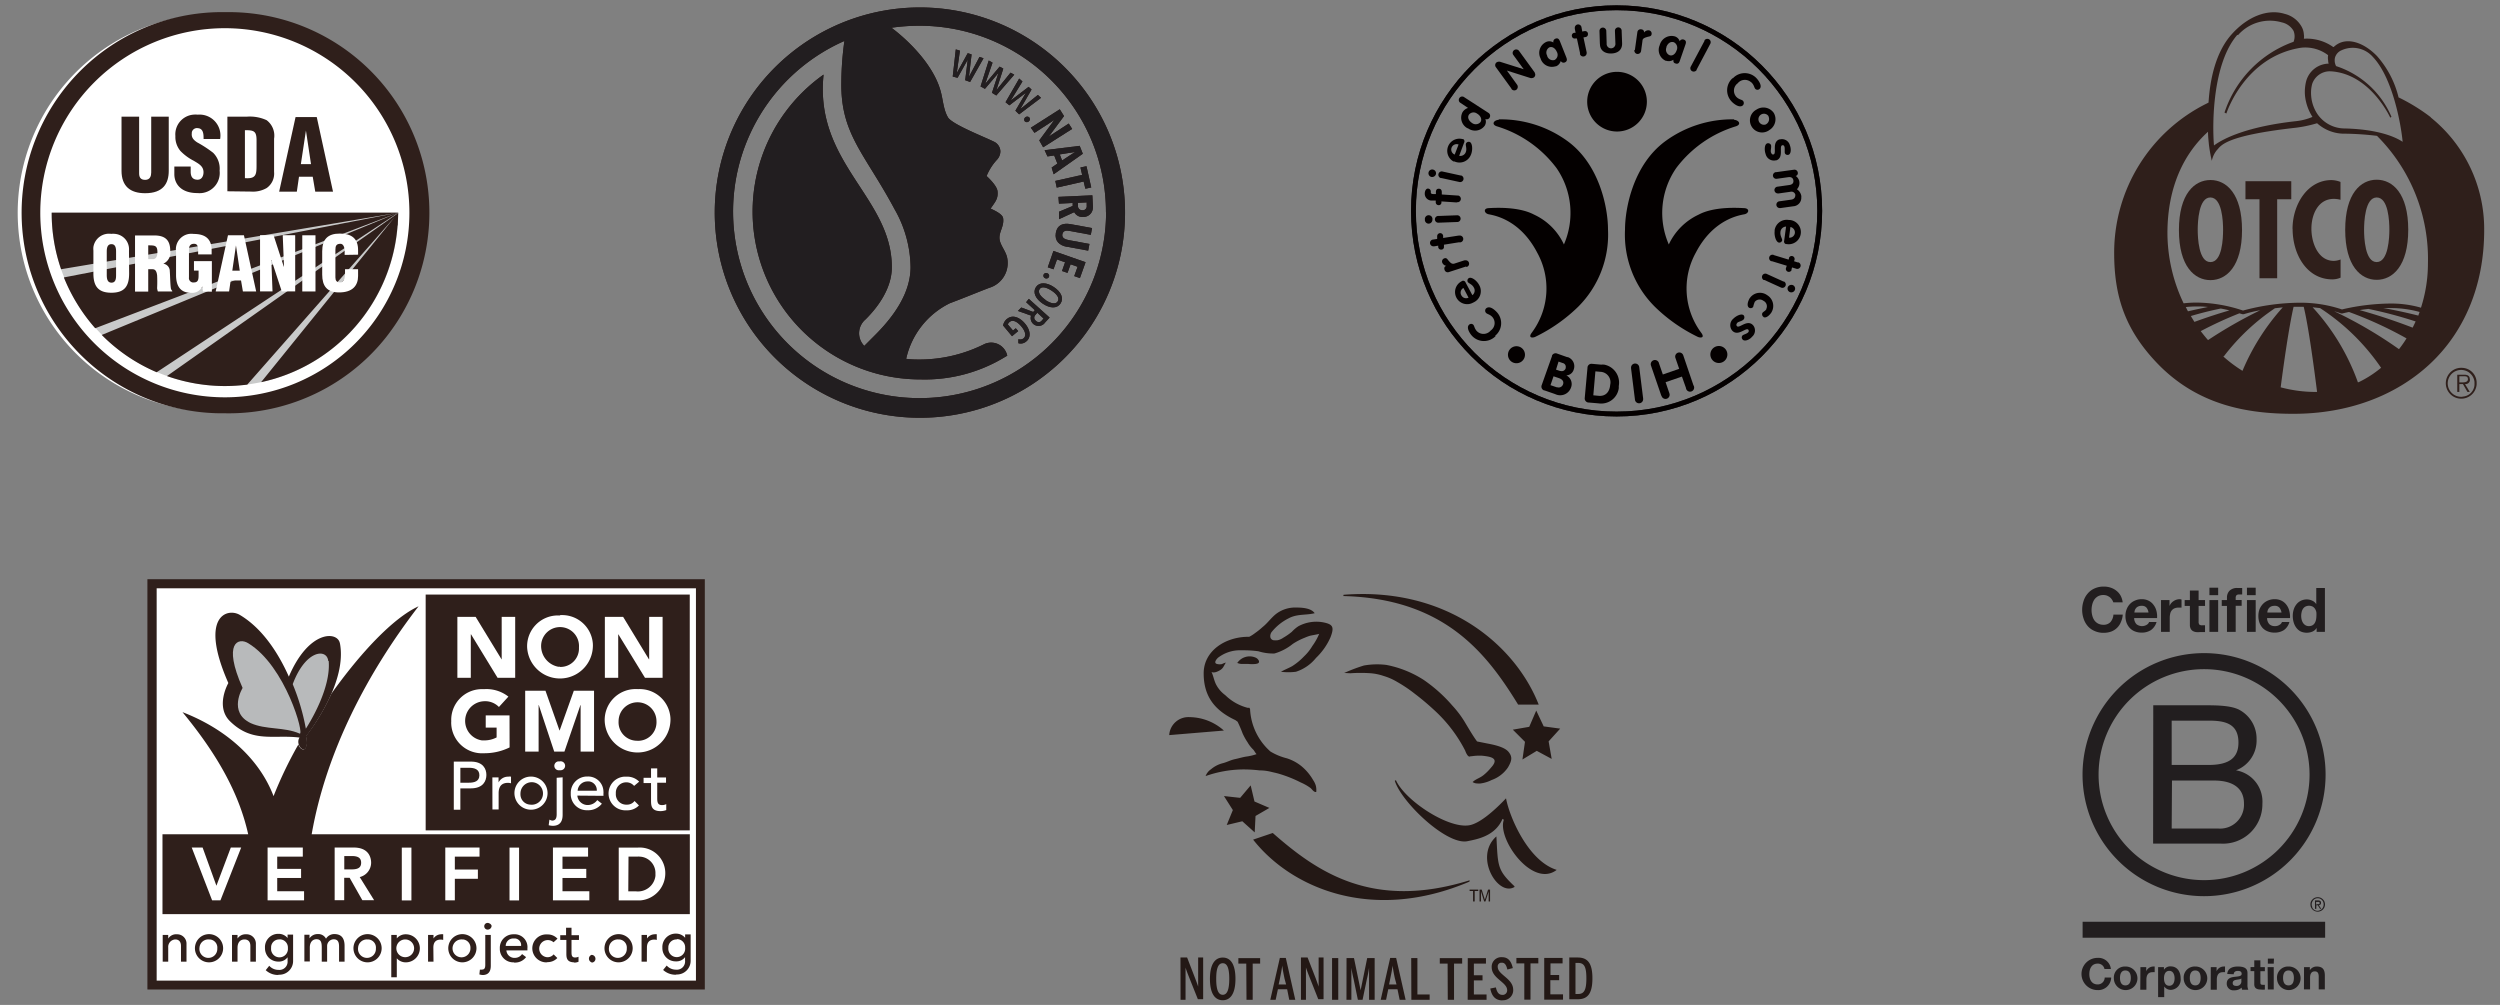 <svg id="レイヤー_1" data-name="レイヤー 1" xmlns="http://www.w3.org/2000/svg" xmlns:xlink="http://www.w3.org/1999/xlink" viewBox="0 0 335.12 134.71"><rect x="0" y="0" width="335.12" height="134.71" fill="#808080" stroke="none"/><defs><style>.cls-1,.cls-12,.cls-9{fill:none;}.cls-2{fill:#fff;}.cls-3{fill:#2f1f1b;}.cls-4{fill:#c9caca;}.cls-5{fill:#b8babb;}.cls-6{fill:#231815;}.cls-7{fill:#221e20;}.cls-8{clip-path:url(#clip-path);}.cls-9{stroke:#221f20;}.cls-12,.cls-9{stroke-miterlimit:3.86;stroke-width:0.65px;}.cls-10,.cls-11{fill:#040000;}.cls-11{fill-rule:evenodd;}.cls-12{stroke:#040000;}.cls-13{fill:#221e1f;}</style><clipPath id="clip-path"><rect class="cls-1" x="188.99" y="0.7" width="55.42" height="55.24"/></clipPath></defs><g id="レイヤー_2" data-name="レイヤー 2"><g id="レイヤー_1-2" data-name="レイヤー 1-2"><path class="cls-2" d="M30.15,55.17a26.66,26.66,0,0,1-3-53.23l.73,0c.76,0,1.53,0,2.3,0a26.66,26.66,0,1,1,0,53.31"/><path class="cls-3" d="M30.15,3.78A24.74,24.74,0,1,0,54.88,28.53v0A24.75,24.75,0,0,0,30.15,3.78m0,51.62a26.89,26.89,0,0,1-1-53.77h1a26.89,26.89,0,1,1,0,53.77"/><path class="cls-3" d="M16.29,15.64h2.36v7.58c0,.48.14.89.81.89s.81-.53.81-1V15.64h2.35V22.9c0,1.7-.76,3-3.17,3-2,0-3.16-.95-3.16-3Z"/><path class="cls-3" d="M25.56,22.32V23c0,.58.18,1.09.93,1.09.55,0,.79-.5.79-1,0-.84-.69-1.16-1.31-1.54a6.72,6.72,0,0,1-1.78-1.31,2.92,2.92,0,0,1-.68-2,2.65,2.65,0,0,1,2.4-2.87,3,3,0,0,1,.6,0,2.8,2.8,0,0,1,3,3.26H27.29c0-.59,0-1.4-.77-1.45a.7.7,0,0,0-.81.57.34.34,0,0,1,0,.1c-.07.6.24.91.71,1.23a15.56,15.56,0,0,1,2.15,1.4,3,3,0,0,1,.87,2.4,2.71,2.71,0,0,1-2.4,3,3,3,0,0,1-.6,0c-2.15,0-3.07-1.21-3.07-2.54V22.32Z"/><path class="cls-3" d="M33.65,25.68a3.7,3.7,0,0,0,2.09-.47,2.36,2.36,0,0,0,1-2.16V18.59a2.59,2.59,0,0,0-1-2.48,5.39,5.39,0,0,0-2.66-.47h-2.6v10Zm-.82-8.23c1.16,0,1.54.1,1.56,1.27V22c0,1.34,0,2-1.56,1.88Z"/><path class="cls-3" d="M39.79,25.69l.29-2h1.84l.34,2h2.38l-2.18-10H39.62l-2.2,10ZM41.69,22H40.33l.68-4.5h0Z"/><path class="cls-4" d="M53.38,28.51a23.23,23.23,0,0,1-46.46,0Z"/><path class="cls-3" d="M8.56,37.19A23.71,23.71,0,0,0,12.76,44L53.38,28.51ZM22.38,50.41a23.37,23.37,0,0,0,7.76,1.34,24.91,24.91,0,0,0,3-.19l20.24-23ZM53.32,30.2l.06-1.69L35,51.23a23.25,23.25,0,0,0,18.29-21M6.93,28.51a23,23,0,0,0,1.26,7.58l45.2-7.58Zm46.46,0L21,49.9a23.09,23.09,0,0,1-7.36-5Z"/><path class="cls-2" d="M17.29,33.6a2.07,2.07,0,0,0-1.88-2.25h0a2.09,2.09,0,0,0-.5,0,2.11,2.11,0,0,0-2.39,1.76,2.57,2.57,0,0,0,0,.48v3.06c0,1.7.63,2.59,2.41,2.59s2.38-.89,2.38-2.59Zm-1.73,3.22c0,.43,0,1.07-.61,1.07s-.64-.64-.64-1.07V33.73c0-.46.07-1,.63-1s.62.56.62,1Z"/><path class="cls-2" d="M19.87,36.09h.58c.41,0,.55.34.61.8a16.83,16.83,0,0,1,0,1.74,2.16,2.16,0,0,0,.1.44h1.93V39a1,1,0,0,1-.17-.27c-.1-.48-.11-1.77-.16-2.38a1,1,0,0,0-.87-1h0a1.62,1.62,0,0,0,.93-1.72c0-1.49-.72-2.07-2.17-2.07H18.1v7.53h1.77Zm0-3.2c.86,0,1.23,0,1.23.91,0,.47-.12.94-.63.94h-.6Z"/><path class="cls-2" d="M27.2,39.08l-.08-.68h0a1.48,1.48,0,0,1-1.52.85c-1.49,0-2-1-2-2.4v-3.1a2.09,2.09,0,0,1,1.72-2.39,2.36,2.36,0,0,1,.65,0c1.51,0,2.4.64,2.4,2.18v.56H26.56v-.42c0-.63-.07-1-.55-1s-.68.29-.68.78v3.73a.59.59,0,0,0,.48.67H26c.6,0,.62-.48.62-1v-.59H26V35h2.4v4.1Z"/><path class="cls-2" d="M30.71,39.07l.21-1.47h1.39l.25,1.47h1.78L32.7,31.54H30.56l-1.65,7.53Zm1.43-2.79h-1l.49-3.38h0Z"/><polygon class="cls-2" points="36.39 34.85 36.37 34.87 36.53 39.06 34.86 39.06 34.86 31.53 36.67 31.53 38.04 35.74 38.07 35.74 37.9 31.53 39.57 31.53 39.57 39.06 37.77 39.06 36.39 34.85"/><rect class="cls-2" x="40.52" y="31.54" width="1.77" height="7.53"/><path class="cls-2" d="M46.2,34.17v-.49c0-.63-.23-1-.56-1-.56,0-.68.29-.68.79v3.72c0,.42.17.67.64.67s.65-.62.65-1.09v-.68H48V37c0,1.29-.75,2.2-2.55,2.2-1.63,0-2.26-.87-2.26-2.4v-3.1c0-1.63.75-2.39,2.36-2.39S48,32,48,33.51v.63Z"/><rect class="cls-2" x="20.36" y="78.27" width="73.52" height="53.77"/><path class="cls-3" d="M94.48,132.64H19.76v-55H94.48ZM21,131.45H93.29V78.86H21Z"/><path class="cls-3" d="M45.56,86.23c-.3-1.65-4.17-1.8-6.84,4.47-1.42-3.19-3.57-6.49-6.57-8.27-1.69-1-5.49.17-1.54,9.13,0,0-1.83,3.17.26,5.16,3,2.91,5.83,1.72,9.28,2.15-.65,1,.84,2.52,1,.82a4.14,4.14,0,0,0-.1-1c.86-1.12,5.47-7.39,4.52-12.44"/><rect class="cls-3" x="57.06" y="79.7" width="35.4" height="31.61"/><path class="cls-3" d="M41.78,111.83c1.93-11.07,7.48-21.67,14.33-30.56C52.65,82.86,48.26,87.6,44.41,93A28,28,0,0,1,41,98.68a3.69,3.69,0,0,1,.1,1c-.11,1.21-.87.82-1.1.11a54.49,54.49,0,0,0-3.33,6.93c-1.9-5-6.36-9-12.21-11.26,4.69,5.69,7.59,10.9,8.81,16.37H21.78v10.71H92.47V111.83Z"/><path class="cls-5" d="M44,88.61c-.15-1.69-3-1.57-4.75,3.07v.06A29.32,29.32,0,0,1,41,97.68c.64-1,3.37-5.48,3.06-9.08"/><path class="cls-5" d="M40.15,98.34c.73.32-1.85-9.07-6.88-12.12-1.28-.79-3.47-.13-.75,6,0,0-2,3.26,1.1,4.72,2,.9,4.49.49,6.53,1.39"/><polygon class="cls-2" points="61.31 82.69 63.76 82.69 67.23 88.38 67.25 88.38 67.25 82.69 69.06 82.69 69.06 90.86 66.7 90.86 63.14 85.03 63.11 85.03 63.11 90.86 61.31 90.86 61.31 82.69"/><path class="cls-2" d="M75.06,89.4A2.47,2.47,0,0,0,77.61,87v-.24a2.54,2.54,0,1,0-5.07-.32h0a2.83,2.83,0,0,0,2.27,2.93h.26m0-6.91a4.13,4.13,0,0,1,4.4,3.82,3.68,3.68,0,0,1,0,.47,4.41,4.41,0,0,1-8.81,0,4.13,4.13,0,0,1,4-4.25h.41"/><polygon class="cls-2" points="81.08 82.69 83.53 82.69 86.99 88.38 87.02 88.38 87.02 82.69 88.82 82.69 88.82 90.86 86.46 90.86 82.89 85.03 82.87 85.03 82.87 90.86 81.08 90.86 81.08 82.69"/><path class="cls-2" d="M61.71,104.92h1.15c.7,0,1.4-.17,1.4-1s-.7-1-1.4-1H61.71Zm-.88-2.83h2.28c1.67,0,2.09,1,2.09,1.79s-.42,1.8-2.09,1.8h-1.4v2.86h-.88Z"/><path class="cls-2" d="M66,104.21h.83v.67h0a1.44,1.44,0,0,1,1.3-.77,1.14,1.14,0,0,1,.37,0V105a1.4,1.4,0,0,0-.41-.06c-.81,0-1.25.44-1.25,1.39v2.18h-.83Z"/><path class="cls-2" d="M71.19,107.87a1.51,1.51,0,1,0-1.42-1.59.14.14,0,0,0,0,.09,1.38,1.38,0,0,0,1.29,1.49h.14m0-3.76a2.22,2.22,0,1,1-2.24,2.2,2.21,2.21,0,0,1,2.24-2.2h0"/><path class="cls-2" d="M75,102.07a.6.6,0,1,1,.17,1.18H75a.6.6,0,1,1-.15-1.19H75m.42,2.14v4.93c0,.44,0,1.57-1.33,1.57a2.52,2.52,0,0,1-.54-.08l.1-.75A1.3,1.3,0,0,0,74,110c.46,0,.62-.3.62-.85v-4.89Z"/><path class="cls-2" d="M80,106A1.18,1.18,0,0,0,79,104.75a.54.54,0,0,0-.18,0A1.33,1.33,0,0,0,77.43,106Zm-2.61.65a1.39,1.39,0,0,0,1.47,1.26,1.58,1.58,0,0,0,1.2-.66l.62.48a2.32,2.32,0,0,1-1.93.88,2.15,2.15,0,0,1-2.24-2.06h0v-.2a2.19,2.19,0,0,1,2.12-2.26h.13a2.05,2.05,0,0,1,2.13,2,1.51,1.51,0,0,1,0,.3v.29Z"/><path class="cls-2" d="M85,105.35a1.35,1.35,0,0,0-1.08-.48,1.38,1.38,0,0,0-1.37,1.39h0s0,.09,0,.14a1.39,1.39,0,0,0,1.31,1.46H84a1.24,1.24,0,0,0,1.06-.49l.59.6a2.18,2.18,0,0,1-1.66.65,2.26,2.26,0,1,1-.31-4.51H84a2.25,2.25,0,0,1,1.68.67Z"/><path class="cls-2" d="M89.28,104.92H88.1v2c0,.48,0,1,.62,1a1.19,1.19,0,0,0,.59-.13v.8a2.37,2.37,0,0,1-.75.14c-1.28,0-1.29-.77-1.29-1.47v-2.29h-1v-.71h1V103h.83v1.22h1.18Z"/><polygon class="cls-2" points="29.55 120.69 28.44 120.69 28.39 120.58 25.7 113.61 27.16 113.61 29.01 118.73 30.94 113.61 32.33 113.61 29.55 120.69"/><polygon class="cls-2" points="40.76 120.69 35.87 120.69 35.87 113.61 40.59 113.61 40.59 114.83 37.16 114.83 37.16 116.47 40.36 116.47 40.36 117.69 37.16 117.69 37.16 119.47 40.76 119.47 40.76 120.69"/><path class="cls-2" d="M46.15,116.54h1c.88,0,1.26-.27,1.26-.89s-.38-.9-1.26-.9h-1Zm4,4.13H48.57l-1.7-3h-.73v3H44.86v-7.06h2.55c2.11,0,2.34,1.45,2.34,2.06a2,2,0,0,1-1.53,1.9Z"/><rect class="cls-2" x="53.86" y="113.62" width="1.29" height="7.08"/><polygon class="cls-2" points="59.69 113.61 59.69 120.69 60.97 120.69 60.97 117.8 64.06 117.8 64.06 116.56 60.97 116.56 60.97 114.83 64.28 114.83 64.28 113.61 59.69 113.61"/><rect class="cls-2" x="68.3" y="113.62" width="1.28" height="7.08"/><polygon class="cls-2" points="79 120.69 74.12 120.69 74.12 113.61 78.83 113.61 78.83 114.83 75.4 114.83 75.4 116.47 78.59 116.47 78.59 117.69 75.4 117.69 75.4 119.47 79 119.47 79 120.69"/><path class="cls-2" d="M84.22,119.48h1a2.37,2.37,0,0,0,2.64-2.06,2.44,2.44,0,0,0,0-.27,2.2,2.2,0,0,0-2.09-2.32,1.3,1.3,0,0,0-.34,0H84.25Zm1.1,1.22H82.94v-7.08h2.53a3.43,3.43,0,0,1,3.7,3.15h0a3.65,3.65,0,0,1-3.35,3.93h-.5"/><path class="cls-3" d="M25,128.91h-.74V126.8c0-.55-.28-.87-.76-.87a1,1,0,0,0-.95,1.09v1.89h-.74v-3.58h.74v.48a1.27,1.27,0,0,1,1.19-.57A1.25,1.25,0,0,1,25,126.42v.19Z"/><path class="cls-3" d="M28,125.93a1.18,1.18,0,0,0-1.26,1.12,1.2,1.2,0,1,0,2.39.14v-.08a1.09,1.09,0,0,0-1-1.18H28M28,129a1.89,1.89,0,1,1,1.91-1.87A1.89,1.89,0,0,1,28,129h0"/><path class="cls-3" d="M34.29,128.91h-.73V126.8c0-.78-.54-.87-.77-.87-.61,0-.95.42-.95,1.13v1.85H31.1v-3.58h.74v.48a1.28,1.28,0,0,1,1.14-.57,1.25,1.25,0,0,1,1.32,1.2v2.47Z"/><path class="cls-3" d="M37.47,125.93a1.07,1.07,0,0,0-1.13,1h0v.16a1.13,1.13,0,0,0,2.25.22h0a.74.74,0,0,0,0-.21,1.1,1.1,0,0,0-1-1.18h-.12m-.1,4.77a2.39,2.39,0,0,1-1.75-.64h0l.47-.59h0a1.64,1.64,0,0,0,1.23.55,1.1,1.1,0,0,0,1.23-1h0a1.93,1.93,0,0,0,0-.24v-.45a1.44,1.44,0,0,1-1.21.58,1.83,1.83,0,0,1-1.31-.52,1.86,1.86,0,0,1-.51-1.32,1.78,1.78,0,0,1,1.69-1.88h.13a1.53,1.53,0,0,1,1.21.56v-.46h.74v3.52a1.84,1.84,0,0,1-1.8,1.86h-.2"/><path class="cls-3" d="M46.19,128.91h-.74v-2c0-.52-.09-1-.72-1a.9.9,0,0,0-.88.93v2.07h-.72V127c0-.69-.12-1.1-.71-1.1-.43,0-.89.3-.89,1.12v1.86H40.8v-3.58h.69v.48a1.31,1.31,0,0,1,1.11-.57,1.15,1.15,0,0,1,1.1.62,1.3,1.3,0,0,1,1.11-.62c.92,0,1.38.52,1.38,1.59Z"/><path class="cls-3" d="M49.25,125.93A1.18,1.18,0,0,0,48,127.05a1.2,1.2,0,1,0,2.39.14v-.08a1.09,1.09,0,0,0-1-1.18h-.14m0,3.07a1.89,1.89,0,1,1,1.91-1.87A1.89,1.89,0,0,1,49.25,129h0"/><path class="cls-3" d="M54.32,125.93a1.19,1.19,0,1,0,1.19,1.19,1.19,1.19,0,0,0-1.19-1.19h0M53.19,131h-.74v-5.67h.74v.46a1.54,1.54,0,0,1,1.21-.55,1.88,1.88,0,1,1,0,3.76,1.57,1.57,0,0,1-1.21-.54Z"/><path class="cls-3" d="M58.11,128.91h-.73v-3.58h.73v.47a1.25,1.25,0,0,1,1-.56.76.76,0,0,1,.3,0h0V126h0a1.13,1.13,0,0,0-.32-.05c-.66,0-1,.35-1,1.08Z"/><path class="cls-3" d="M61.94,125.93a1.2,1.2,0,1,0,1.12,1.27h0v-.1a1.1,1.1,0,0,0-1-1.17h-.1m0,3.07a1.89,1.89,0,1,1,1.91-1.87A1.9,1.9,0,0,1,61.94,129h0"/><path class="cls-3" d="M65.42,124.61a.45.45,0,1,1,.16-.84.5.5,0,0,1,.32.33.52.52,0,0,1-.53.51h0m-.66,6.09a1.78,1.78,0,0,1-.45-.08h0l.07-.65h0a.61.61,0,0,0,.27,0c.32,0,.45-.17.45-.64v-4h.74v4.06c0,.36,0,1.31-1.11,1.31"/><path class="cls-3" d="M67.85,126.8h2a.89.89,0,0,0-.78-1h-.22a1,1,0,0,0-1.06,1m1.07,2.2A1.8,1.8,0,0,1,67,127.27v-.16a1.81,1.81,0,0,1,1.77-1.87h.09a1.72,1.72,0,0,1,1.84,1.88v.28H67.88a1.08,1.08,0,0,0,1.16,1,1.14,1.14,0,0,0,.94-.51h0l.54.41h0a1.85,1.85,0,0,1-1.59.73"/><path class="cls-3" d="M73.36,129a1.89,1.89,0,0,1-2-1.74,1.87,1.87,0,0,1,1.73-2h0a1.22,1.22,0,0,1,.27,0,1.77,1.77,0,0,1,1.37.57h0l-.53.48h0a1.15,1.15,0,1,0-.88,2h.06a1,1,0,0,0,.83-.38h0l.5.49h0a1.77,1.77,0,0,1-1.36.55"/><path class="cls-3" d="M77,129c-1.08,0-1.08-.68-1.08-1.22V126H75.1v-.64h.78v-1h.73v1h1V126h-1v1.57c0,.4,0,.78.48.78a1.19,1.19,0,0,0,.46-.1h0v.67h0a1.59,1.59,0,0,1-.62.12"/><path class="cls-3" d="M79.3,129a.53.53,0,0,1,0-1,.52.52,0,0,1,.52.52h0a.5.5,0,0,1-.51.51h0"/><path class="cls-3" d="M82.89,125.93a1.18,1.18,0,0,0-1.26,1.12,1.2,1.2,0,1,0,2.39.14v-.08a1.09,1.09,0,0,0-1-1.18h-.12m0,3.07a1.89,1.89,0,1,1,1.91-1.87A1.9,1.9,0,0,1,82.89,129h0"/><path class="cls-3" d="M86.71,128.91H86v-3.58h.73v.47a1.25,1.25,0,0,1,1-.56.81.81,0,0,1,.31,0h0V126h0a1.13,1.13,0,0,0-.32-.05c-.65,0-1,.35-1,1.08Z"/><path class="cls-3" d="M90.71,125.93a1.08,1.08,0,0,0-1.12,1h0v.13a1.13,1.13,0,0,0,2.25.22h0a.74.74,0,0,0,0-.21,1.1,1.1,0,0,0-1-1.18h-.11m-.09,4.77a2.48,2.48,0,0,1-1.75-.64h0l.48-.59h0a1.64,1.64,0,0,0,1.23.55,1.1,1.1,0,0,0,1.23-1h0a1,1,0,0,0,0-.24v-.44a1.42,1.42,0,0,1-1.21.57,1.78,1.78,0,0,1-1.83-1.73v-.11a1.79,1.79,0,0,1,1.7-1.88h.14a1.58,1.58,0,0,1,1.21.56v-.46h.74v3.52a1.84,1.84,0,0,1-1.8,1.86h-.2"/><path class="cls-2" d="M68.31,100.19a7.62,7.62,0,0,1-3.42.78,4.14,4.14,0,0,1-4.4-3.86,3.09,3.09,0,0,1,0-.43,4.12,4.12,0,0,1,3.95-4.3h.46a4.76,4.76,0,0,1,3.25,1l-1.27,1.39a2.57,2.57,0,0,0-2-.77,2.64,2.64,0,0,0-.27,5.25h.27a3.54,3.54,0,0,0,1.69-.4V97.53H65.11V95.9H68.3Z"/><polygon class="cls-2" points="70.4 92.59 73.12 92.59 75 97.92 75.02 97.92 76.92 92.59 79.63 92.59 79.63 100.75 77.83 100.75 77.83 94.5 77.81 94.5 75.66 100.75 74.29 100.75 72.22 94.5 72.2 94.5 72.2 100.75 70.4 100.75 70.4 92.59"/><path class="cls-2" d="M85.41,99.3A2.47,2.47,0,0,0,88,96.92a1.93,1.93,0,0,0,0-.24,2.54,2.54,0,1,0-5.08,0h0a2.47,2.47,0,0,0,2.3,2.61h.25m0-6.91a4.13,4.13,0,0,1,4.4,3.85,3.23,3.23,0,0,1,0,.44,4.41,4.41,0,0,1-8.81,0,4.14,4.14,0,0,1,4-4.3h.43"/><path class="cls-3" d="M330.1,53.18a1.8,1.8,0,1,1,1.6-2c0,.06,0,.12,0,.18a1.68,1.68,0,0,1-1.55,1.8h-.06m0-3.85a2.07,2.07,0,1,0,1.9,2.23h0v-.18a2,2,0,0,0-1.91-2.05"/><path class="cls-3" d="M330.05,51.26h-.38v-.82h.61c.27,0,.54,0,.54.39s-.45.43-.75.43m1-.42c0-.37-.18-.61-.75-.61h-.93v2.31h.28V51.48h.48l.61,1.06h.31l-.64-1.06a.58.58,0,0,0,.66-.5v-.14"/><path class="cls-3" d="M296.29,35.13c-1.57,0-1.69-3.3-1.69-4.33s.12-4.33,1.69-4.33S298,29.64,298,30.8s-.11,4.33-1.69,4.33m0-11c-2.12,0-4.23,1.82-4.23,6.71s2.11,6.71,4.23,6.71,4.23-1.83,4.23-6.71-2.11-6.71-4.23-6.71"/><polygon class="cls-3" points="301 26.71 302.88 26.71 302.88 37.3 305.25 37.3 305.25 26.71 307.14 26.71 307.14 24.29 301 24.29 301 26.71"/><path class="cls-3" d="M307.32,30.68c0,3.41,1.9,6.77,5.33,6.77a2.78,2.78,0,0,0,1.1-.23V34.78a2.6,2.6,0,0,1-.91.19c-2.08,0-3-2.38-3-4.31s.91-4,3-4a3.42,3.42,0,0,1,.9.12V24.39a3.4,3.4,0,0,0-1.21-.25c-3.24,0-5.22,3.31-5.22,6.54"/><path class="cls-3" d="M320.29,30.8c0,1-.12,4.33-1.7,4.33s-1.69-3.3-1.69-4.33.12-4.33,1.69-4.33,1.7,3.17,1.7,4.33m-5.92,0c0,4.88,2.1,6.71,4.22,6.71s4.23-1.83,4.23-6.71-2.1-6.71-4.23-6.71-4.22,1.83-4.22,6.71"/><path class="cls-3" d="M324.51,41.24a14.36,14.36,0,0,0-4.17-.55,29.27,29.27,0,0,0-6.4.79,17.47,17.47,0,0,0-5.78-.9,29.62,29.62,0,0,0-7.49,1.05,20,20,0,0,0-6.27-1.07,15.81,15.81,0,0,0-1.69.1,22,22,0,0,1-2.17-9.39c0-6.23,2.23-10.7,5.44-13.61h0c0,.66.08,1.25.12,1.72a19.89,19.89,0,0,0,.39,2.18,3.25,3.25,0,0,1,.68-1.44c.55-.53.83-1.91,10.6-3a17.39,17.39,0,0,0,2.83-.6,5.46,5.46,0,0,0,3.82,1.4,39.7,39.7,0,0,1,4.21.29l.09.09a23.32,23.32,0,0,1,6.74,17,19.36,19.36,0,0,1-.95,6m-.36,1c-1.66-.42-3.21-.75-4.66-1h.85a14.22,14.22,0,0,1,4,.52c-.06.18-.12.35-.19.53m-.74,1.57c-2.6-1-5-1.77-7.1-2.35.36-.06.76-.11,1.17-.16a57.85,57.85,0,0,1,6.33,1.68c-.13.28-.26.56-.4.83m-1.84,2.88a57.94,57.94,0,0,0-8.68-5.08c.32.09.63.19.94.3H314s.33-.09.88-.2a52.13,52.13,0,0,1,7.71,3.54,14.59,14.59,0,0,1-1,1.43m-5.52,4.45A29.58,29.58,0,0,0,310,41.19l1,.11a29.12,29.12,0,0,1,8.18,8,14.61,14.61,0,0,1-3,1.93m-5.76,1.31a18.16,18.16,0,0,1-4.7-.62c.39-3,1.1-8.07,1.73-10.79h1.36c.66,2.72,1.41,8.38,1.79,11.41h-.24m-12.26-4.77a28.77,28.77,0,0,1,6.85-6.45L306,41.2a30.12,30.12,0,0,0-5.4,8.51,18.8,18.8,0,0,1-2.59-1.94M295,44.39A52.25,52.25,0,0,1,300.19,42l.41.12h.17a18.23,18.23,0,0,1,2.21-.53,60.51,60.51,0,0,0-7,4c-.34-.39-.67-.8-1-1.23m-1.29-2c1.28-.38,2.62-.72,4-1,.39.07.77.15,1.16.25-1.44.42-3,.92-4.69,1.54-.16-.25-.31-.5-.46-.75M293,41.16a13.9,13.9,0,0,1,1.44-.08,13.06,13.06,0,0,1,1.53.07c-.86.18-1.74.36-2.68.58l-.29-.57M300,4.71A5.69,5.69,0,0,1,305.87,3a2.39,2.39,0,0,1,1.58,1.15,2,2,0,0,1,0,1.45h0a15.08,15.08,0,0,0-9.26,9.49l.25.13s2.42-7.63,10-8.82a5.05,5.05,0,0,1,3.64,1,1.94,1.94,0,0,0,0,.68,1.63,1.63,0,0,0,.07.45,3.19,3.19,0,0,0-3,2.3,5.86,5.86,0,0,0-.17,2,6.54,6.54,0,0,0,1,2.84,7.59,7.59,0,0,1-2.2.57c-6.46.71-9.68,2.28-11,3.26-.25-2.94-.19-11,3.13-14.83M318,7.55c2.72,2.76,3.85,9.12,4.07,11.46-1-.67-3.33-1.68-7.73-1.79a4.43,4.43,0,0,1-3.74-2,5.1,5.1,0,0,1-.79-2.33,4.72,4.72,0,0,1,.13-1.63,2.49,2.49,0,0,1,2.47-1.7c5.31.29,8,6.21,8,6.21l.16-.11a12.15,12.15,0,0,0-7.42-6.8h0A1.64,1.64,0,0,1,313,7.73a1.52,1.52,0,0,1,.9-1,3.59,3.59,0,0,1,4.16.88m7.84,8.15a25,25,0,0,0-4.2-2.62l-.19-.09V13a12.92,12.92,0,0,0-2.9-5.51c-1.72-1.75-3.69-2.39-5.11-1.67a2.92,2.92,0,0,0-.67.48h-.07a6.13,6.13,0,0,0-3.93-1.11,1.82,1.82,0,0,0,0-.57,2.44,2.44,0,0,0-.25-.94,3.55,3.55,0,0,0-2.32-1.82c-2.29-.71-5,.36-7.13,2.76s-2.88,6-3.08,9.13l-.25.13a22.31,22.31,0,0,0-12.4,20c0,5.7,1.37,10.19,5.71,14.75,5.52,5.8,12.36,6.84,18.32,6.84,7.29,0,13.7-2.4,18.29-6.68S333,38.31,333,30.86a19.19,19.19,0,0,0-7.21-15.15"/><path class="cls-3" d="M142.16,40.69c.48-.72.07-1.57-.89-2.21s-1.93-.7-2.4,0-.06,1.57.9,2.22S141.68,41.4,142.16,40.69Zm-2-.49c-.71-.48-1.07-1-.81-1.43s.92-.27,1.63.2,1.08,1,.8,1.44S140.82,40.68,140.11,40.2Z"/><path class="cls-3" d="M140,43.33l.7-.76-2.79-2.51-.36.45,1.17,1.07-.22.24-1.6-.6-.45.46,1.76.63a1.05,1.05,0,0,0,.68,1.33,1.07,1.07,0,0,0,1.12-.3ZM138.86,43a.5.5,0,0,1-.13-.7l.07-.09.25-.29.84.78-.24.27a.49.49,0,0,1-.7.11A.24.24,0,0,1,138.86,43Z"/><path class="cls-3" d="M135,42.73a1.53,1.53,0,0,0-.54.9l1.2,1.44.83-.69-.33-.38-.37.31-.69-.82a.66.66,0,0,1,.24-.33c.41-.34,1-.07,1.56.59s.7,1.27.3,1.61a.74.74,0,0,1-.69.1l0,.55a1.13,1.13,0,0,0,1.08-.26c.67-.56.52-1.54-.2-2.39s-1.68-1.2-2.37-.63Z"/><path class="cls-3" d="M137.91,16.27a.37.37,0,0,0,.06-.53h0a.39.39,0,0,0-.54,0,.37.37,0,0,0-.06.52h0A.39.39,0,0,0,137.91,16.27Z"/><polygon class="cls-3" points="139.97 19.66 143.72 17.28 143.26 16.56 140.61 18.29 140.6 18.29 142.63 15.56 142.06 14.65 138.18 17.12 138.67 17.81 141.3 16.1 141.3 16.12 139.31 18.82 139.83 19.74 139.97 19.66"/><path class="cls-3" d="M145.15,20.61l-.42-1.06-4.7.58.38.84.9-.13.43,1.09-.77.53.27.9Zm-3.09.09,2.06-.33h0l-1.75,1.14Z"/><polygon class="cls-3" points="146.28 25.13 145.64 22.28 144.83 22.45 145.06 23.44 141.46 24.25 141.65 25.15 145.26 24.33 145.49 25.3 146.28 25.13"/><path class="cls-3" d="M144,28.44a1.23,1.23,0,0,0,1.22.64,1.26,1.26,0,0,0,1.28-1.25,2.11,2.11,0,0,0,0-.25l-.07-1.4-4.55.21.07.91,1.84-.09,0,.4-1.83.77v1Zm.5-.82v-.43l1.17-.06,0,.44a.54.54,0,0,1-.43.61.48.48,0,0,1-.12,0,.56.56,0,0,1-.62-.5.13.13,0,0,1,0-.06Z"/><path class="cls-3" d="M143,33.07l2.87.53.17-.9-2.82-.52c-.54-.11-.9-.33-.81-.79s.49-.54,1-.43l2.81.52.17-.91-2.86-.52c-1-.18-1.81.07-2,1.17s.51,1.67,1.44,1.86Z"/><polygon class="cls-3" points="140.45 35.83 141.22 36.1 141.69 34.78 142.77 35.16 142.36 36.33 143.1 36.58 143.51 35.43 144.45 35.76 144 37.01 144.76 37.28 145.52 35.15 141.21 33.64 140.45 35.83 140.45 35.83"/><path class="cls-3" d="M140.09,37.29a.38.38,0,0,0,.51-.15.37.37,0,0,0-.18-.5h0a.38.38,0,0,0-.51.14h0a.36.36,0,0,0,.14.49Z"/><polygon class="cls-3" points="131.84 7.81 131.3 7.63 129.91 10.25 129.89 10.25 130.24 7.29 129.72 7.13 128.28 9.74 128.26 9.73 128.68 6.79 128.12 6.62 127.71 10.26 128.36 10.43 129.71 8.02 129.72 8.02 129.38 10.75 130.04 10.99 131.84 7.81 131.84 7.81"/><polygon class="cls-3" points="135.96 10.01 135.46 9.74 133.59 12.05 133.58 12.03 134.49 9.2 134 8.93 132.09 11.21 132.08 11.2 133.05 8.4 132.54 8.11 131.44 11.59 132.03 11.91 133.82 9.8 133.83 9.81 132.97 12.44 133.55 12.8 135.96 10.01 135.96 10.01"/><polygon class="cls-3" points="139.55 13.11 139.12 12.73 136.81 14.59 136.79 14.58 138.28 12 137.88 11.64 135.52 13.45 135.51 13.44 137.06 10.92 136.62 10.53 134.79 13.7 135.3 14.12 137.5 12.45 137.51 12.45 136.11 14.84 136.61 15.33 139.55 13.11 139.55 13.11"/><path class="cls-3" d="M148.25,28.45a25,25,0,0,0-25-25h0a26.07,26.07,0,0,0-3.75.27C122,5.6,125,8.7,126,11.91c.41,1.24.41,2.67,1.06,3.8.52.94,4.79,2.6,6.13,3.26a1.49,1.49,0,0,1,.91,1.29,1.68,1.68,0,0,1-.42,1.11,7.27,7.27,0,0,0-1.43,2.23s1.41,1.25,1.47,2.06c.09,1-.3,1.37-.93,2.3.59.28,1.6.75,1.68,1.29.15,1.06-.53,1.78-.49,2.69s.9,1.73,1.05,2.72a3.47,3.47,0,0,1-2.42,3.92c-2,.77-3.32,1.33-5.29,2.07a10.91,10.91,0,0,0-5.85,7.45,11.6,11.6,0,0,0,1.44.09,19.38,19.38,0,0,0,8.91-2,2.2,2.2,0,0,1,3,.93,2.07,2.07,0,0,1,.2.56l-.31.18a20.63,20.63,0,0,1-11.27,3h-.1A22.49,22.49,0,0,1,110.4,10c-1.25,11.91,9.15,16.44,9.15,25.82,0,2.73-1.76,5.25-3.53,7a2.42,2.42,0,0,0-.29,3.41l.12.14c.22-.21,1-1,1.21-1.21,2.5-2.45,5-5.68,5-9.37a16,16,0,0,0-2.13-7.72c-4-7.49-7.25-10.07-7.15-17a41.65,41.65,0,0,1,.41-5.58,25,25,0,1,0,35.08,22.88Zm-52.44.06A27.5,27.5,0,1,1,123.31,56a27.49,27.49,0,0,1-27.5-27.51Z"/><path class="cls-6" d="M211.19,133.24v-4.16h.37c.83,0,1.09.58,1.09,2.06s-.26,2.1-1.08,2.1Zm-.83.71h1.1c1.29,0,2-.65,2-2.81s-.73-2.79-2-2.79h-1.1ZM207,134h2.52v-.71h-1.7v-1.9H209v-.69h-1.16v-1.56h1.62v-.73H207Zm-2.67,0h.83v-4.86h1.05v-.73h-2.94v.73h1.06Zm-2.93.08a1.35,1.35,0,0,0,1.44-1.26.66.66,0,0,0,0-.14c0-1.53-2.07-2-2.07-3.07a.49.49,0,0,1,.43-.56h.12c.4,0,.59.3.74.91l.73-.19c-.2-.88-.59-1.46-1.44-1.46a1.29,1.29,0,0,0-1.39,1.17,1.08,1.08,0,0,0,0,.18c0,1.51,2.07,2,2.07,3.06a.6.6,0,0,1-.52.64h-.12c-.49,0-.73-.37-.87-1l-.75.15c.18.95.63,1.59,1.62,1.59m-4.65-.08h2.53v-.71h-1.7v-1.89h1.16v-.69h-1.16v-1.56h1.62v-.73h-2.44Zm-2.67,0h.84v-4.85H196v-.73H193v.73h1.05Zm-4.88,0h2.45v-.71H190v-4.88h-.83Zm-3.1-1.41h1.24l.29,1.41h.8l-1.27-5.61h-.8l-1.27,5.61h.72Zm1.11-.64h-1l.17-.83c.12-.58.21-1,.31-1.7h0c.09.73.18,1.14.3,1.71Zm-6.71,2.05h.66v-4.29h0a14.88,14.88,0,0,0,.29,1.48l.58,2.81h.63l.57-2.74a15.14,15.14,0,0,0,.3-1.56h0v4.3h.75v-5.59h-1l-.88,4.32h0l-.89-4.32h-1Zm-1.93,0h.83v-5.59h-.83Zm-4.17,0h.67V129.7h0c.06.18.25.71.39,1.06l1.26,3.18h.71v-5.59h-.66v3.9h0c-.1-.3-.23-.66-.39-1.1l-1.09-2.8h-.89Zm-3.09-1.41h1.24l.28,1.41h.81l-1.27-5.61h-.8l-1.28,5.61H171Zm1.1-.64h-1l.18-.83c.11-.58.21-1,.3-1.7h0c.09.73.19,1.14.3,1.71Zm-5.31,2.05h.83v-4.85h1v-.73H166v.73h1.06Zm-3.18-.67c-.61,0-.88-.72-.88-2.13s.27-2.1.88-2.1.87.7.87,2.1-.27,2.13-.87,2.13m0,.73c1,0,1.7-.85,1.7-2.86s-.68-2.86-1.7-2.86-1.72.86-1.72,2.86.69,2.86,1.72,2.86m-5.66-.06h.67V129.7h0c.05.18.24.71.38,1.06l1.27,3.18h.71v-5.59h-.67v3.9h0c-.1-.3-.23-.66-.4-1.1l-1.08-2.8h-.89Zm40.27-13.18v-1.35l.43,1.35h.17l.43-1.33v1.33h.19v-1.59h-.27l-.34,1.1-.09.26a1.55,1.55,0,0,0-.07-.23l-.35-1.13h-.29v1.59Zm-1.06,0v-1.4H197v-.19h1.16v.19h-.48v1.4ZM164.06,97.93a7,7,0,0,0-4.6-1.8,2.58,2.58,0,0,0-2.73,2.41Zm36.53,14.19c.21,4,.1,4.49,2.42,6.68v.1c-2.2,1.33-5.44-4-2.49-6.72Zm8,4.55c-3.28,2.33-7.94-4.31-7-6.78l-.18-.12c-1,2.34-3.44,2.73-4.75,3-2.81.49-8.83-5.28-9.69-8.11l.15-.08c1.18,2.67,6.86,6.45,9.74,6.06,1.32-.17,3.19-1.71,4.92-3.52l.1-.11c.47,2.56,3,8.42,6.78,9.59M180.19,90.21a22.61,22.61,0,0,1,2.64-1,10.13,10.13,0,0,1,3-.08,14.24,14.24,0,0,1,5,2,20.09,20.09,0,0,1,3.88,3.48,13.59,13.59,0,0,1,1.79,2.43c.28.46,1,1.7,1.5,2.35l1.35.27c.77.15,2.29.43,2.86,1.12s.44,1.21-.07,2.09a4.43,4.43,0,0,1-2.19,1.69,4.65,4.65,0,0,1-1.55.47c-.44,0-.71,0-1-.2.48-.44.93-.5,1.47-.93a7,7,0,0,0,1-1c1.13-1.24.09-1.47-1.22-1.6a6.86,6.86,0,0,0-1.36.07c-.36,0-.29.17-.57-.12a2.4,2.4,0,0,1-.31-.62,19.16,19.16,0,0,0-4.1-5.39c-.84-.78-1.71-1.52-2.62-2.21a18.64,18.64,0,0,0-2.42-1.63,7.81,7.81,0,0,0-1.8-.79,7.14,7.14,0,0,0-1.71-.36,19.26,19.26,0,0,0-2.74,0Zm-14.35-1.32a2,2,0,0,1,2.49-.73.86.86,0,0,1,.42.42c.09.32-.16.37-.42.42a4.58,4.58,0,0,1-1,0c-.31,0-.61,0-.91,0a1.6,1.6,0,0,1-.64-.17M197,118c-13.06,4.06-20.48-1.15-26.39-6.34l-2.63.89c5.08,6.48,15.94,11.2,29,5.63Zm9-17.35,2,1.08-.41-2.35,1.55-1.71-2.21-.3-1-2.12-.94,2.18-2.2.38,1.63,1.63-.34,2.37Zm-38.35,4.63.51,2.16,2,.86-1.86,1.08-.11,2.2-1.66-1.49-2.09.5.82-2-1.19-1.88,2.17.24Zm-1.75-8.53c.24.5.46,1,.66,1.54a7.93,7.93,0,0,0,.67,1.21,4.37,4.37,0,0,0,.69.91c.24.22.29.45.52.68a6.94,6.94,0,0,1-1.4.33c-.46.07-1.16.28-1.54.35-.65.16-.95.36-1.53.52a3.93,3.93,0,0,0-1.64.83,1.89,1.89,0,0,0-.72.91,15.6,15.6,0,0,1,5-.89,18.41,18.41,0,0,1,2.23.13,6.34,6.34,0,0,1,1.5.18c.4.1.82.18,1.23.31a16.91,16.91,0,0,1,2.8,1.13,6.79,6.79,0,0,1,1.26.71c.26.19.46.62.81.56a2.52,2.52,0,0,0-.05-.82,2.65,2.65,0,0,0-.36-.76,6.86,6.86,0,0,0-1.47-1.79,6,6,0,0,0-2.06-1.14,8,8,0,0,1-2.2-.91,8.09,8.09,0,0,1-2.73-5.68l-.08-.18s-.14,0-.25,0a6.7,6.7,0,0,1-3-1.7,4.12,4.12,0,0,1-1.17-1.32c-.31-.54-.42-1.27-.67-1.79.33.2.88-.07,1.17-.25.44-.27.48-.6.76-1a2,2,0,0,0-.53.2,1.47,1.47,0,0,1-.59,0c-.56-.09-.23-.58.06-.85a4.82,4.82,0,0,1,3.13-1l.28,0a14.78,14.78,0,0,1,2,.13,6.6,6.6,0,0,0,2.16.3,7,7,0,0,0,2.46-1.29,8.75,8.75,0,0,1,1.61-.83,6.37,6.37,0,0,1,.7-.26c.25-.06,1-.18,1.22-.25a7.82,7.82,0,0,1-.91,1.62A6.4,6.4,0,0,1,174.79,88a8.23,8.23,0,0,1-1.58,1.3c-.52.29-1,.46-1.5.75a8.12,8.12,0,0,0,2,0,5.71,5.71,0,0,0,2.7-1.86,8.63,8.63,0,0,0,1.94-2.76c.54-1.4.31-1.74-.94-2a5.06,5.06,0,0,0-3.37.52,4.73,4.73,0,0,0-.87.74,8,8,0,0,1-1.14.79,2.12,2.12,0,0,1-.75.34,2.88,2.88,0,0,1-.59,0c-.59-.17-.42-.82-.26-1.06a6.87,6.87,0,0,1,2.26-1.85c1.17-.65,2.31-.41,3.54-.71-.47-.7-1.74-.76-2.44-.76a4.22,4.22,0,0,0-2.66.8c-.7.52-1.21,1.29-1.89,1.82a9.25,9.25,0,0,1-1,.8,4.92,4.92,0,0,1-.78.5l-.11,0c-3.1,0-6,1.89-6,4.9s1.4,4.94,4.25,6.27ZM180.07,79.9c13.58.34,19.22,7.69,23.43,14.55h2.76c-3.07-7.83-12.14-15.82-26.16-14.72Z"/><path class="cls-7" d="M142.16,40.69c.48-.72.07-1.57-.89-2.21s-1.93-.7-2.4,0-.06,1.57.9,2.22S141.68,41.4,142.16,40.69Zm-2-.49c-.71-.48-1.07-1-.81-1.43s.92-.27,1.63.2,1.08,1,.8,1.44S140.82,40.68,140.11,40.2Z"/><path class="cls-7" d="M140,43.33l.7-.76-2.79-2.51-.36.45,1.17,1.07-.22.24-1.6-.6-.45.46,1.76.63a1.05,1.05,0,0,0,.68,1.33,1.07,1.07,0,0,0,1.12-.3ZM138.86,43a.5.5,0,0,1-.13-.7l.07-.09.25-.29.84.78-.24.27a.49.49,0,0,1-.7.11A.24.24,0,0,1,138.86,43Z"/><path class="cls-7" d="M135,42.73a1.53,1.53,0,0,0-.54.9l1.2,1.44.83-.69-.33-.38-.37.31-.69-.82a.66.66,0,0,1,.24-.33c.41-.34,1-.07,1.56.59s.7,1.27.3,1.61a.74.74,0,0,1-.69.1l0,.55a1.13,1.13,0,0,0,1.08-.26c.67-.56.52-1.54-.2-2.39s-1.68-1.2-2.37-.63Z"/><path class="cls-7" d="M137.91,16.27a.37.37,0,0,0,.06-.53h0a.39.39,0,0,0-.54,0,.37.37,0,0,0-.06.52h0A.39.39,0,0,0,137.91,16.27Z"/><polygon class="cls-7" points="139.97 19.66 143.72 17.28 143.26 16.56 140.61 18.29 140.6 18.29 142.63 15.56 142.06 14.65 138.18 17.12 138.67 17.81 141.3 16.1 141.3 16.12 139.31 18.82 139.83 19.74 139.97 19.66"/><path class="cls-7" d="M145.15,20.61l-.42-1.06-4.7.58.38.84.9-.13.43,1.09-.77.53.27.9Zm-3.09.09,2.06-.33h0l-1.75,1.14Z"/><polygon class="cls-7" points="146.28 25.13 145.64 22.28 144.83 22.45 145.06 23.44 141.46 24.25 141.65 25.15 145.26 24.33 145.49 25.3 146.28 25.13"/><path class="cls-7" d="M144,28.44a1.23,1.23,0,0,0,1.22.64,1.26,1.26,0,0,0,1.28-1.25,2.11,2.11,0,0,0,0-.25l-.07-1.4-4.55.21.07.91,1.84-.09,0,.4-1.83.77v1Zm.5-.82v-.43l1.17-.06,0,.44a.54.54,0,0,1-.43.61.48.48,0,0,1-.12,0,.56.56,0,0,1-.62-.5.13.13,0,0,1,0-.06Z"/><path class="cls-7" d="M143,33.07l2.87.53.17-.9-2.82-.52c-.54-.11-.9-.33-.81-.79s.49-.54,1-.43l2.81.52.17-.91-2.86-.52c-1-.18-1.81.07-2,1.17s.51,1.67,1.44,1.86Z"/><polygon class="cls-7" points="140.45 35.83 141.22 36.1 141.69 34.78 142.77 35.16 142.36 36.33 143.1 36.58 143.51 35.43 144.45 35.76 144 37.01 144.76 37.28 145.52 35.15 141.21 33.64 140.45 35.83 140.45 35.83"/><path class="cls-7" d="M140.09,37.29a.38.38,0,0,0,.51-.15.37.37,0,0,0-.18-.5h0a.38.38,0,0,0-.51.14h0a.36.36,0,0,0,.14.49Z"/><polygon class="cls-7" points="131.84 7.81 131.3 7.63 129.91 10.25 129.89 10.25 130.24 7.29 129.72 7.13 128.28 9.74 128.26 9.73 128.68 6.79 128.12 6.62 127.71 10.26 128.36 10.43 129.71 8.02 129.72 8.02 129.38 10.75 130.04 10.99 131.84 7.81 131.84 7.81"/><polygon class="cls-7" points="135.96 10.01 135.46 9.74 133.59 12.05 133.58 12.03 134.49 9.2 134 8.93 132.09 11.21 132.08 11.2 133.05 8.4 132.54 8.11 131.44 11.59 132.03 11.91 133.82 9.8 133.83 9.81 132.97 12.44 133.55 12.8 135.96 10.01 135.96 10.01"/><polygon class="cls-7" points="139.55 13.11 139.12 12.73 136.81 14.59 136.79 14.58 138.28 12 137.88 11.64 135.52 13.45 135.51 13.44 137.06 10.92 136.62 10.53 134.79 13.7 135.3 14.12 137.5 12.45 137.51 12.45 136.11 14.84 136.61 15.33 139.55 13.11 139.55 13.11"/><path class="cls-7" d="M148.25,28.45a25,25,0,0,0-25-25h0a26.07,26.07,0,0,0-3.75.27C122,5.6,125,8.7,126,11.91c.41,1.24.41,2.67,1.06,3.8.52.94,4.79,2.6,6.13,3.26a1.49,1.49,0,0,1,.91,1.29,1.68,1.68,0,0,1-.42,1.11,7.27,7.27,0,0,0-1.43,2.23s1.41,1.25,1.47,2.06c.09,1-.3,1.37-.93,2.3.59.28,1.6.75,1.68,1.29.15,1.06-.53,1.78-.49,2.69s.9,1.73,1.05,2.72a3.47,3.47,0,0,1-2.42,3.92c-2,.77-3.32,1.33-5.29,2.07a10.91,10.91,0,0,0-5.85,7.45,11.6,11.6,0,0,0,1.44.09,19.38,19.38,0,0,0,8.91-2,2.2,2.2,0,0,1,3,.93,2.07,2.07,0,0,1,.2.56l-.31.18a20.63,20.63,0,0,1-11.27,3h-.1A22.49,22.49,0,0,1,110.4,10c-1.25,11.91,9.15,16.44,9.15,25.82,0,2.73-1.76,5.25-3.53,7a2.42,2.42,0,0,0-.29,3.41l.12.14c.22-.21,1-1,1.21-1.21,2.5-2.45,5-5.68,5-9.37a16,16,0,0,0-2.13-7.72c-4-7.49-7.25-10.07-7.15-17a41.65,41.65,0,0,1,.41-5.58,25,25,0,1,0,35.08,22.88Zm-52.44.06A27.5,27.5,0,1,1,123.31,56a27.49,27.49,0,0,1-27.5-27.51Z"/><g class="cls-8"><circle class="cls-9" cx="216.7" cy="28.27" r="27.23"/><path class="cls-10" d="M212.76,13.63a4,4,0,1,1,4,4,4,4,0,0,1-4-4h0"/><path class="cls-10" d="M200.9,16a15.18,15.18,0,0,1,9.2,2.9c4.34,3.15,5.45,9,5.45,11.88a13.68,13.68,0,0,1-4,10.34,21.75,21.75,0,0,1-5.68,4c-.35.2-1.12.24-.52-.55a9.91,9.91,0,0,0,.7-10.72c-2.36-4.53-5.92-5-6.51-5.13s-.74-.78,0-.82,4-.25,6.1.87a8.19,8.19,0,0,1,4,4,10.58,10.58,0,0,0-1-10.25,15.69,15.69,0,0,0-8-5.59c-.76-.25-.41-.83.28-.87"/><path class="cls-10" d="M232.47,16a15.18,15.18,0,0,0-9.2,2.9c-4.33,3.15-5.44,9-5.44,11.88a13.63,13.63,0,0,0,4,10.34,21.75,21.75,0,0,0,5.68,4c.35.2,1.12.24.51-.55a9.93,9.93,0,0,1-.69-10.72c2.36-4.53,5.92-5,6.52-5.13s.73-.78-.05-.82-4-.25-6.1.87a8.27,8.27,0,0,0-4,4,10.58,10.58,0,0,1,1-10.25,15.73,15.73,0,0,1,8-5.59c.76-.25.41-.83-.27-.87"/><path class="cls-10" d="M200.43,45a2.17,2.17,0,0,0,.35-3l-.08-.1c-.31-.34-1-1-1.5-.55a.43.43,0,0,0,0,.59c.17.19.51.18.86.57a1.22,1.22,0,0,1-.15,1.73l-.09.07a1.25,1.25,0,0,1-1.76.16l-.09-.08c-.35-.39-.31-.67-.48-.86a.4.4,0,0,0-.56,0h0c-.41.37.07,1.14.38,1.48a2.18,2.18,0,0,0,3.06.15.47.47,0,0,0,.1-.1"/><path class="cls-11" d="M196.84,39.91a.72.72,0,0,1-.94-.31.71.71,0,0,1,.27-1l.67,1.27m-.38-2a.35.35,0,0,0-.44-.22.53.53,0,0,0-.1.06,1.62,1.62,0,1,0,1.5,2.88l.12-.06a1.65,1.65,0,0,0,.81-2.19l-.07-.13c-.31-.59-1-1.12-1.37-.94a.4.4,0,0,0-.17.51c.11.21.59.32.8.73a.78.78,0,0,1-.17,1.06Z"/><path class="cls-10" d="M196.57,35.79a.44.44,0,0,0,.35-.53.45.45,0,0,0-.53-.36l-.1,0-1.32.43c-.34.11-.54-.11-.74-.33s-.3-.47-.59-.38a.45.45,0,0,0-.33.53v0a.72.72,0,0,0,.56.49h0c-.28.09-.3.31-.23.53a.44.44,0,0,0,.55.31h0l2.34-.76"/><path class="cls-10" d="M195.65,32.49a.46.46,0,1,0-.05-.91l-.09,0-2.06.32,0-.25a.4.4,0,0,0-.4-.4.41.41,0,0,0-.4.41.36.36,0,0,0,0,.11l0,.26-.53.08a.45.45,0,0,0-.43.48.46.46,0,0,0,.48.43h.09l.53-.09,0,.2a.39.39,0,0,0,.44.33h0a.35.35,0,0,0,.33-.39V33l0-.2,2.06-.33"/><path class="cls-11" d="M191,29.49a.51.51,0,0,0,.51.49.52.52,0,0,0,.5-.52.51.51,0,1,0-1,0h0m4.28.3a.45.45,0,1,0,.1-.9.57.57,0,0,0-.13,0l-2.41.09a.45.45,0,0,0-.5.4.45.45,0,0,0,.4.5.57.57,0,0,0,.13,0Z"/><path class="cls-10" d="M195.28,27.1a.45.45,0,1,0,.18-.89h-.11l-2.08-.14,0-.28c0-.27-.08-.47-.37-.49s-.41.16-.42.43l0,.28-.37,0c-.33,0-.32-.18-.31-.33s-.1-.37-.36-.4-.43.28-.45.6a.92.92,0,0,0,.82,1H192l.46,0v.2a.38.38,0,0,0,.35.42h0a.36.36,0,0,0,.41-.31.13.13,0,0,0,0-.06V27l2.08.14"/><path class="cls-11" d="M191.49,23.13a.51.51,0,0,0,.39.59.53.53,0,0,0,.61-.4.51.51,0,0,0-.4-.59.5.5,0,0,0-.6.4h0m4.11,1.26a.45.45,0,0,0,.26-.87l-.09,0L193.4,23a.45.45,0,0,0-.57.3.46.46,0,0,0,.3.57l.1,0Z"/><path class="cls-11" d="M195,20.72a.72.72,0,0,1,.52-1.35L195,20.72m1.26-1.6a.35.35,0,0,0-.13-.48l-.1,0a1.63,1.63,0,0,0-1.2,3l.13,0a1.64,1.64,0,0,0,2.18-.82l.06-.14c.24-.62.17-1.51-.19-1.65a.4.4,0,0,0-.5.21c-.09.22.14.65,0,1.08a.79.79,0,0,1-.91.57Z"/><path class="cls-11" d="M198.05,15.26c.37.24.67.69.4,1.11a.83.83,0,0,1-1.15.1c-.36-.24-.65-.7-.39-1.1a.78.78,0,0,1,1.1-.13l0,0m-1.72-2.2a.45.45,0,0,0-.64.07.46.46,0,0,0,.06.64l.08.05,1,.67a1.34,1.34,0,0,0-.73.55,1.6,1.6,0,0,0,.65,2.17l.06,0a1.6,1.6,0,0,0,2.24-.32,1,1,0,0,0,.1-.92.43.43,0,0,0,.56-.17.46.46,0,0,0-.13-.64l0,0Z"/><path class="cls-10" d="M202.6,11.91a.47.47,0,0,0,.65.13.49.49,0,0,0,.13-.66l0,0L202,9.46h0l3.15,1a.65.65,0,0,0,.45-.07.46.46,0,0,0,.13-.62l0-.05-2.1-2.89a.47.47,0,0,0-.65-.12.46.46,0,0,0-.13.65l0,0,1.4,1.92h0l-3.17-1a.65.65,0,0,0-.45.07.46.46,0,0,0-.13.63l0,0,2.1,2.89"/><path class="cls-11" d="M207.4,7.46a.8.8,0,0,1,.29-1.11l0,0c.45-.17.83.2,1,.6a.79.79,0,0,1-.3,1.09h0a.8.8,0,0,1-1-.56v0m1.73-1.91c-.09-.21-.22-.55-.63-.38a.44.44,0,0,0-.26.51,1,1,0,0,0-1-.06,1.62,1.62,0,0,0-.73,2.17h0a1.59,1.59,0,0,0,2,1.08l.08,0a1.1,1.1,0,0,0,.64-.72.42.42,0,0,0,.54.2c.4-.17.27-.5.19-.71Z"/><path class="cls-10" d="M211.78,7.21a.46.46,0,0,0,.91-.09s0-.07,0-.1l-.43-2,.25-.05a.37.37,0,0,0,.35-.41.2.2,0,0,0,0-.07.38.38,0,0,0-.43-.32l-.07,0-.26.06L212,3.68a.45.45,0,1,0-.9.09.44.44,0,0,0,0,.1l.11.53-.2,0a.37.37,0,0,0-.3.45v0a.36.36,0,0,0,.41.31h.06l.2,0,.43,2"/><path class="cls-10" d="M214.47,5.9c0,.8.58,1.3,1.53,1.27s1.47-.57,1.44-1.37l-.06-1.63a.46.46,0,0,0-.41-.5.45.45,0,0,0-.49.41V4.2l.06,1.61a.59.59,0,1,1-1.17,0l-.05-1.61a.47.47,0,0,0-.41-.5.45.45,0,0,0-.5.4.57.57,0,0,0,0,.13l.05,1.63"/><path class="cls-10" d="M219.09,6.69a.46.46,0,0,0,.36.54.47.47,0,0,0,.53-.37.06.06,0,0,1,0,0l.19-1.38c0-.35.34-.43.62-.52s.56-.06.6-.36a.44.44,0,0,0-.32-.53h0a.69.69,0,0,0-.68.29h0c0-.28-.15-.4-.38-.43a.44.44,0,0,0-.52.35v0l-.34,2.44"/><path class="cls-11" d="M223.37,6.32c.14-.42.5-.81,1-.66a.82.82,0,0,1,.38,1.09c-.14.42-.5.8-.95.65a.8.8,0,0,1-.41-1.06v0M225.92,6c.08-.22.19-.56-.23-.7a.44.44,0,0,0-.53.23,1,1,0,0,0-.68-.66,1.64,1.64,0,0,0-2,1.19h0a1.59,1.59,0,0,0,.81,2.09l.08,0a1.08,1.08,0,0,0,.94-.14c0,.25,0,.42.3.5.41.14.52-.21.59-.43Z"/><path class="cls-10" d="M226.66,8.9a.45.45,0,0,0,.14.63.47.47,0,0,0,.63-.14l0-.06,1.81-3.42a.46.46,0,0,0-.12-.63.47.47,0,0,0-.64.13.3.3,0,0,1,0,.08L226.66,8.9"/><path class="cls-10" d="M232.28,10.45a2.18,2.18,0,0,0-.24,3.07l.08.09c.32.34,1.08.92,1.52.5a.45.45,0,0,0,0-.6c-.18-.18-.52-.15-.89-.53a1.23,1.23,0,0,1,.09-1.74l.09-.07A1.24,1.24,0,0,1,234.7,11l.1.07c.36.38.33.66.5.85a.41.41,0,0,0,.57,0h0c.4-.38-.12-1.12-.43-1.45a2.17,2.17,0,0,0-3.07-.06l-.1.11"/><path class="cls-11" d="M237.06,15.6a.81.81,0,0,1-.38,1.09h0a.74.74,0,0,1-.45-1.41.74.74,0,0,1,.85.31m.7-.44a1.69,1.69,0,0,0-2.34-.45h0a1.62,1.62,0,1,0,1.52,2.87.76.76,0,0,0,.19-.12,1.69,1.69,0,0,0,.63-2.3h0"/><path class="cls-10" d="M239.72,20.77c.42-.16.37-.88.21-1.29a1.09,1.09,0,0,0-1.34-.79l-.08,0c-1,.37-.35,1.82-.74,2-.16.06-.27,0-.37-.25s.08-.65,0-1a.43.43,0,0,0-.52-.22c-.38.15-.38.95-.2,1.43a1.14,1.14,0,0,0,1.38.84l.07,0c1-.37.34-1.81.74-2,.16-.07.28,0,.34.2s0,.69.05.85a.39.39,0,0,0,.5.2"/><path class="cls-10" d="M238.08,23.07a.46.46,0,0,0-.42.49.45.45,0,0,0,.49.41h0l1.56-.22c.37-.05.64.07.69.44s-.18.56-.54.61l-1.56.22a.46.46,0,0,0-.44.47.46.46,0,0,0,.47.44l.1,0,1.56-.22a.54.54,0,0,1,.67.38.64.64,0,0,1,0,.07c0,.32-.18.55-.54.6l-1.57.22a.46.46,0,0,0-.43.48.45.45,0,0,0,.47.43h.09l1.72-.24a1.14,1.14,0,0,0,1.06-1.21.68.68,0,0,0,0-.19,1.35,1.35,0,0,0-.59-.88,1.18,1.18,0,0,0,.33-1,1.13,1.13,0,0,0-.49-.78.39.39,0,0,0,.28-.46.45.45,0,0,0-.52-.38h0l-2.39.33"/><path class="cls-11" d="M240,30.43a.74.74,0,0,1,.6.8.72.72,0,0,1-.78.63l.18-1.43m-.84,1.86a.35.35,0,0,0,.24.43l.11,0a1.63,1.63,0,1,0,.43-3.23h-.14a1.64,1.64,0,0,0-1.91,1.33.68.68,0,0,0,0,.14c-.08.67.19,1.51.58,1.56a.4.4,0,0,0,.43-.32c0-.24-.29-.6-.24-1.06a.79.79,0,0,1,.76-.77Z"/><path class="cls-10" d="M237.78,34.18a.45.45,0,1,0-.36.83.16.16,0,0,0,.09,0l2,.61-.08.25a.4.4,0,0,0,.72.35.56.56,0,0,0,0-.12l.07-.25.52.16a.45.45,0,1,0,.36-.83.17.17,0,0,0-.1,0l-.51-.16.06-.19a.4.4,0,0,0-.25-.49h0a.38.38,0,0,0-.48.2.64.64,0,0,0,0,.07l-.06.19-2-.61"/><path class="cls-11" d="M240.59,38.89a.51.51,0,0,0-.24-.66.53.53,0,0,0-.69.25.51.51,0,0,0,.26.67.51.51,0,0,0,.67-.26m-3.72-2.15a.46.46,0,0,0-.62.16.47.47,0,0,0,.16.63l.1,0,2.2,1a.45.45,0,0,0,.44-.79l-.08,0Z"/><path class="cls-10" d="M236.38,42.49c.37.24.89-.31,1.08-.62a1.68,1.68,0,0,0-.57-2.3h0a1.64,1.64,0,0,0-2.3.35l-.05.06c-.17.28-.47,1-.08,1.27a.42.42,0,0,0,.55-.11,4,4,0,0,1,.21-.67.83.83,0,0,1,1.16-.15h0a.82.82,0,0,1,.39,1.09l0,.05c-.15.24-.41.32-.53.5a.42.42,0,0,0,.17.53"/><path class="cls-10" d="M233.6,45.53c.33.3,1-.05,1.25-.38A1.1,1.1,0,0,0,235,43.6l-.06-.06c-.75-.71-1.78.48-2.08.2-.13-.12-.14-.24,0-.44s.63-.22.87-.48a.44.44,0,0,0,0-.56c-.3-.27-1,.08-1.37.45a1.14,1.14,0,0,0-.16,1.61l.06.06c.75.7,1.77-.49,2.08-.2a.26.26,0,0,1,0,.37l0,0c-.2.21-.63.29-.75.41a.38.38,0,0,0,0,.54"/><path class="cls-11" d="M208.24,50.44l.74.25c.49.17.66.48.55.81a.62.62,0,0,1-.79.41l-.08,0-.82-.28.4-1.16m.68-2,.54.19a.52.52,0,0,1,.42.62.19.19,0,0,1,0,.07.54.54,0,0,1-.67.38l-.08,0-.55-.18Zm-2.26,3.16a.54.54,0,0,0,.31.7l.06,0,1.44.5a1.53,1.53,0,0,0,2.05-.71,2.6,2.6,0,0,0,.1-.25,1.29,1.29,0,0,0-.66-1.55v0a1.08,1.08,0,0,0,1-.8,1.29,1.29,0,0,0-.81-1.65l-.08,0-1.33-.47a.53.53,0,0,0-.7.27s0,0,0,.07Z"/><path class="cls-11" d="M213.86,49.78l.67.06a1.41,1.41,0,0,1,1.31,1.76c-.07.88-.57,1.54-1.52,1.46l-.74-.07.28-3.21m-1.43,3.58a.55.55,0,0,0,.49.6H213l1.28.11a2.38,2.38,0,0,0,2.71-2,1.71,1.71,0,0,0,0-.31,2.46,2.46,0,0,0-1.94-2.88,2,2,0,0,0-.42,0l-1.22-.11a.54.54,0,0,0-.61.46s0,0,0,.06Z"/><path class="cls-10" d="M219.16,53.55a.55.55,0,1,0,1.1-.08v-.06l-.52-4.17a.55.55,0,0,0-1.1.08v.06l.52,4.17"/><path class="cls-10" d="M222.73,53.08a.55.55,0,0,0,.69.37.56.56,0,0,0,.37-.69l0,0-.52-1.53,2.19-.75L226,52a.55.55,0,1,0,1-.36l-1.36-4a.56.56,0,0,0-.69-.37.55.55,0,0,0-.37.69s0,0,0,0l.51,1.48-2.19.76-.51-1.48a.56.56,0,1,0-1.07.31l0,0,1.37,4"/><path class="cls-10" d="M202.14,47.56a1.14,1.14,0,1,1,1.14,1.13h0a1.13,1.13,0,0,1-1.14-1.13"/><path class="cls-10" d="M229.27,47.53a1.14,1.14,0,1,1,1.13,1.13h0a1.14,1.14,0,0,1-1.13-1.13h0"/><circle class="cls-12" cx="216.7" cy="28.27" r="27.23"/></g></g></g><path class="cls-13" d="M288.64,94.54h6.74c1.64,0,3.8,0,4.92.68a4.39,4.39,0,0,1,2.19,3.88,4.28,4.28,0,0,1-2.76,4.16v0a4.26,4.26,0,0,1,3.54,4.48,5.28,5.28,0,0,1-5.65,5.34h-9Zm2.47,8h4.95c2.81,0,4-1,4-3,0-2.57-1.83-2.94-4-2.94h-4.95Zm0,8.52h6.2a3.2,3.2,0,0,0,3.49-3.34c0-2.42-2-3.09-4-3.09h-5.65Z"/><path class="cls-13" d="M309.59,103.84A14.14,14.14,0,1,1,295.45,89.7,14.14,14.14,0,0,1,309.59,103.84ZM295.45,87.55a16.29,16.29,0,1,0,16.29,16.28A16.28,16.28,0,0,0,295.45,87.55Z"/><rect class="cls-13" x="279.17" y="123.56" width="32.51" height="2.14"/><path class="cls-13" d="M310.66,121.2h.11l.09,0s.06,0,.07-.06a.15.15,0,0,0,0-.1s0-.07,0-.09a.08.08,0,0,0-.05-.05.13.13,0,0,0-.08,0h-.33v.36Zm.08-.5a.46.46,0,0,1,.29.08.3.3,0,0,1,.1.24.3.3,0,0,1-.08.23.33.33,0,0,1-.22.08l.33.5H311l-.31-.48h-.19v.48h-.18V120.7Zm-.8.89a.67.67,0,0,0,.16.27.78.78,0,0,0,.26.17.64.64,0,0,0,.31.06A.68.68,0,0,0,311,122a.74.74,0,0,0,.25-.17.83.83,0,0,0,.17-.27.87.87,0,0,0,.06-.32.88.88,0,0,0-.06-.33.78.78,0,0,0-.17-.26.76.76,0,0,0-.25-.18.83.83,0,0,0-.32-.06.78.78,0,0,0-.31.06.81.81,0,0,0-.26.18.63.63,0,0,0-.16.26.72.72,0,0,0-.07.33.71.71,0,0,0,.07.32m-.17-.71a1,1,0,0,1,.22-.3.85.85,0,0,1,.31-.21.94.94,0,0,1,.37-.07.93.93,0,0,1,.69.28.81.81,0,0,1,.21.3,1,1,0,0,1,.08.39,1,1,0,0,1-.08.38,1,1,0,0,1-.21.31.92.92,0,0,1-.31.2,1,1,0,0,1-.38.08,1,1,0,0,1-.37-.08.83.83,0,0,1-.31-.2,1.16,1.16,0,0,1-.22-.31,1,1,0,0,1-.07-.38,1,1,0,0,1,.07-.39"/><path class="cls-13" d="M283.11,80.39a1.32,1.32,0,0,0-.29-.33,1.87,1.87,0,0,0-.39-.22,1.44,1.44,0,0,0-.46-.08,1.53,1.53,0,0,0-.74.17,1.57,1.57,0,0,0-.5.46,2.17,2.17,0,0,0-.27.64,3.08,3.08,0,0,0-.09.75,2.84,2.84,0,0,0,.09.72,2,2,0,0,0,.27.63,1.44,1.44,0,0,0,.5.45,1.53,1.53,0,0,0,.74.17,1.23,1.23,0,0,0,.93-.36,1.69,1.69,0,0,0,.4-1h1.25a2.88,2.88,0,0,1-.25,1A2.24,2.24,0,0,1,283,84.66a3,3,0,0,1-1,.17,2.9,2.9,0,0,1-1.21-.24,2.5,2.5,0,0,1-.91-.64,2.86,2.86,0,0,1-.57-1,3.6,3.6,0,0,1-.2-1.2,3.72,3.72,0,0,1,.2-1.22,2.81,2.81,0,0,1,.57-1,2.54,2.54,0,0,1,.91-.66,2.9,2.9,0,0,1,1.21-.24,2.81,2.81,0,0,1,.92.14,2.38,2.38,0,0,1,.77.41,2.15,2.15,0,0,1,.57.66,2.5,2.5,0,0,1,.28.9h-1.26A1.12,1.12,0,0,0,283.11,80.39Z"/><path class="cls-13" d="M286.4,83.68a1.21,1.21,0,0,0,1.37.07.7.7,0,0,0,.31-.37h1a2,2,0,0,1-.76,1.09,2.22,2.22,0,0,1-1.23.33,2.38,2.38,0,0,1-.91-.16,1.8,1.8,0,0,1-.68-.45,2.24,2.24,0,0,1-.44-.71,2.67,2.67,0,0,1-.15-.91,2.38,2.38,0,0,1,.16-.89,2.07,2.07,0,0,1,.44-.71,2,2,0,0,1,.69-.47,2.14,2.14,0,0,1,.89-.18,2,2,0,0,1,.94.21,1.82,1.82,0,0,1,.66.57,2.17,2.17,0,0,1,.38.81,2.92,2.92,0,0,1,.08.94h-3.07A1.19,1.19,0,0,0,286.4,83.68Zm1.32-2.24a.8.8,0,0,0-.64-.23,1,1,0,0,0-.46.09.8.8,0,0,0-.3.23,1.1,1.1,0,0,0-.16.3,1.86,1.86,0,0,0-.05.28H288A1.26,1.26,0,0,0,287.72,81.44Z"/><path class="cls-13" d="M290.82,80.44v.79h0a1.57,1.57,0,0,1,.22-.37,1.43,1.43,0,0,1,.32-.28,1.41,1.41,0,0,1,.39-.19,1.49,1.49,0,0,1,.43-.07.85.85,0,0,1,.25.05v1.08l-.2,0H292a1.27,1.27,0,0,0-.54.11.94.94,0,0,0-.36.29,1,1,0,0,0-.19.43,2.35,2.35,0,0,0-.06.54V84.7h-1.17V80.44Z"/><path class="cls-13" d="M295.58,80.44v.78h-.86v2.11a.62.62,0,0,0,.1.4.63.63,0,0,0,.4.09h.19l.17,0v.91l-.33,0h-.35a2.82,2.82,0,0,1-.52,0,1.21,1.21,0,0,1-.43-.14.79.79,0,0,1-.29-.31,1.09,1.09,0,0,1-.11-.52V81.22h-.7v-.78h.7V79.16h1.17v1.28Z"/><path class="cls-13" d="M296.17,79.78v-1h1.17v1Zm1.17.66V84.7h-1.17V80.44Z"/><path class="cls-13" d="M297.82,81.22v-.78h.7v-.33a1.29,1.29,0,0,1,.35-.93,1.44,1.44,0,0,1,1.07-.36h.32l.3,0v.87l-.43,0a.46.46,0,0,0-.34.11.53.53,0,0,0-.1.37v.26h.8v.78h-.8V84.7h-1.17V81.22Z"/><path class="cls-13" d="M301.2,79.78v-1h1.17v1Zm1.17.66V84.7H301.2V80.44Z"/><path class="cls-13" d="M304.21,83.68a1.06,1.06,0,0,0,.76.25,1,1,0,0,0,.61-.18.66.66,0,0,0,.31-.37h1a1.91,1.91,0,0,1-.75,1.09,2.25,2.25,0,0,1-1.24.33,2.33,2.33,0,0,1-.9-.16,1.92,1.92,0,0,1-.69-.45,2.21,2.21,0,0,1-.43-.71,2.67,2.67,0,0,1-.15-.91,2.6,2.6,0,0,1,.15-.89,2.26,2.26,0,0,1,.45-.71,2,2,0,0,1,.69-.47,2.1,2.1,0,0,1,.88-.18,2,2,0,0,1,.95.21,1.82,1.82,0,0,1,.66.57,2.15,2.15,0,0,1,.37.81,2.92,2.92,0,0,1,.09.94h-3.07A1.19,1.19,0,0,0,304.21,83.68Zm1.33-2.24a.81.81,0,0,0-.64-.23,1.09,1.09,0,0,0-.47.09.85.85,0,0,0-.29.23.88.88,0,0,0-.16.3,1.11,1.11,0,0,0-.05.28h1.9A1.35,1.35,0,0,0,305.54,81.44Z"/><path class="cls-13" d="M310.55,84.15a1.23,1.23,0,0,1-.54.5,2,2,0,0,1-1.6,0,1.69,1.69,0,0,1-.59-.5,2.26,2.26,0,0,1-.36-.73,3.08,3.08,0,0,1-.12-.86,2.92,2.92,0,0,1,.12-.83,2.11,2.11,0,0,1,.36-.7,1.67,1.67,0,0,1,.59-.49,1.77,1.77,0,0,1,.82-.19,1.65,1.65,0,0,1,.72.17,1.18,1.18,0,0,1,.54.47h0V78.82h1.16V84.7h-1.11v-.55Zm-.05-2.1a1.38,1.38,0,0,0-.17-.43,1,1,0,0,0-.31-.3,1.1,1.1,0,0,0-1,0,.87.87,0,0,0-.32.31,1.17,1.17,0,0,0-.17.43,2.07,2.07,0,0,0-.06.5,2.14,2.14,0,0,0,.06.5,1.34,1.34,0,0,0,.19.44,1,1,0,0,0,.32.31.85.85,0,0,0,.46.12,1,1,0,0,0,.48-.11.84.84,0,0,0,.31-.31,1.55,1.55,0,0,0,.17-.44,2.94,2.94,0,0,0,.05-.51A2.76,2.76,0,0,0,310.5,82.05Z"/><path class="cls-13" d="M282.1,129.89a.9.9,0,0,0-.91-.72c-.81,0-1.12.69-1.12,1.41s.31,1.38,1.12,1.38a.93.93,0,0,0,.94-.92H283a1.73,1.73,0,0,1-1.82,1.68,2.16,2.16,0,0,1,0-4.32,1.68,1.68,0,0,1,1.78,1.49Z"/><path class="cls-13" d="M284.9,129.56a1.58,1.58,0,1,1-1.54,1.58A1.47,1.47,0,0,1,284.9,129.56Zm0,2.53c.56,0,.73-.48.73-1s-.17-1-.73-1-.72.48-.72,1S284.35,132.09,284.9,132.09Z"/><path class="cls-13" d="M286.92,129.64h.78v.55h0a1.05,1.05,0,0,1,.95-.63.52.52,0,0,1,.18,0v.76a1.39,1.39,0,0,0-.3,0c-.6,0-.81.44-.81,1v1.35h-.82Z"/><path class="cls-13" d="M289.29,129.64h.78V130h0a1,1,0,0,1,.89-.46c.93,0,1.35.76,1.35,1.6a1.38,1.38,0,0,1-1.31,1.55,1.08,1.08,0,0,1-.89-.45h0v1.42h-.82Zm2.21,1.5c0-.47-.19-1-.71-1s-.71.48-.71,1,.18,1,.71,1S291.5,131.63,291.5,131.14Z"/><path class="cls-13" d="M294.27,129.56a1.58,1.58,0,1,1-1.55,1.58A1.47,1.47,0,0,1,294.27,129.56Zm0,2.53c.56,0,.72-.48.72-1s-.16-1-.72-1-.73.48-.73,1S293.71,132.09,294.27,132.09Z"/><path class="cls-13" d="M296.35,129.64h.78v.55h0a1.05,1.05,0,0,1,.95-.63.52.52,0,0,1,.18,0v.76a1.29,1.29,0,0,0-.29,0c-.61,0-.81.44-.81,1v1.35h-.82Z"/><path class="cls-13" d="M298.56,130.56c.05-.77.73-1,1.4-1s1.31.13,1.31.85V132a1.48,1.48,0,0,0,.11.67h-.83a1,1,0,0,1-.06-.29,1.38,1.38,0,0,1-1,.37.89.89,0,0,1-1-.9c0-.67.51-.84,1-.9s1-.06,1-.4-.24-.4-.53-.4-.51.12-.54.45Zm1.89.6c-.14.13-.42.13-.68.18s-.48.14-.48.44.23.38.5.38a.61.61,0,0,0,.66-.69Z"/><path class="cls-13" d="M303,129.64h.6v.55H303v1.48c0,.28.07.34.35.34a1.1,1.1,0,0,0,.25,0v.64a2.48,2.48,0,0,1-.48,0c-.5,0-.94-.11-.94-.71v-1.76h-.5v-.55h.5v-.9H303Z"/><path class="cls-13" d="M304.79,129.18H304v-.68h.82Zm-.82.46h.82v3H304Z"/><path class="cls-13" d="M306.77,129.56a1.58,1.58,0,1,1-1.54,1.58A1.47,1.47,0,0,1,306.77,129.56Zm0,2.53c.56,0,.72-.48.72-1s-.16-1-.72-1-.73.48-.73,1S306.21,132.09,306.77,132.09Z"/><path class="cls-13" d="M308.85,129.64h.78v.42h0a1.07,1.07,0,0,1,.92-.5c.87,0,1.09.49,1.09,1.23v1.84h-.82v-1.69c0-.49-.15-.73-.53-.73s-.63.24-.63.85v1.57h-.82Z"/></svg>